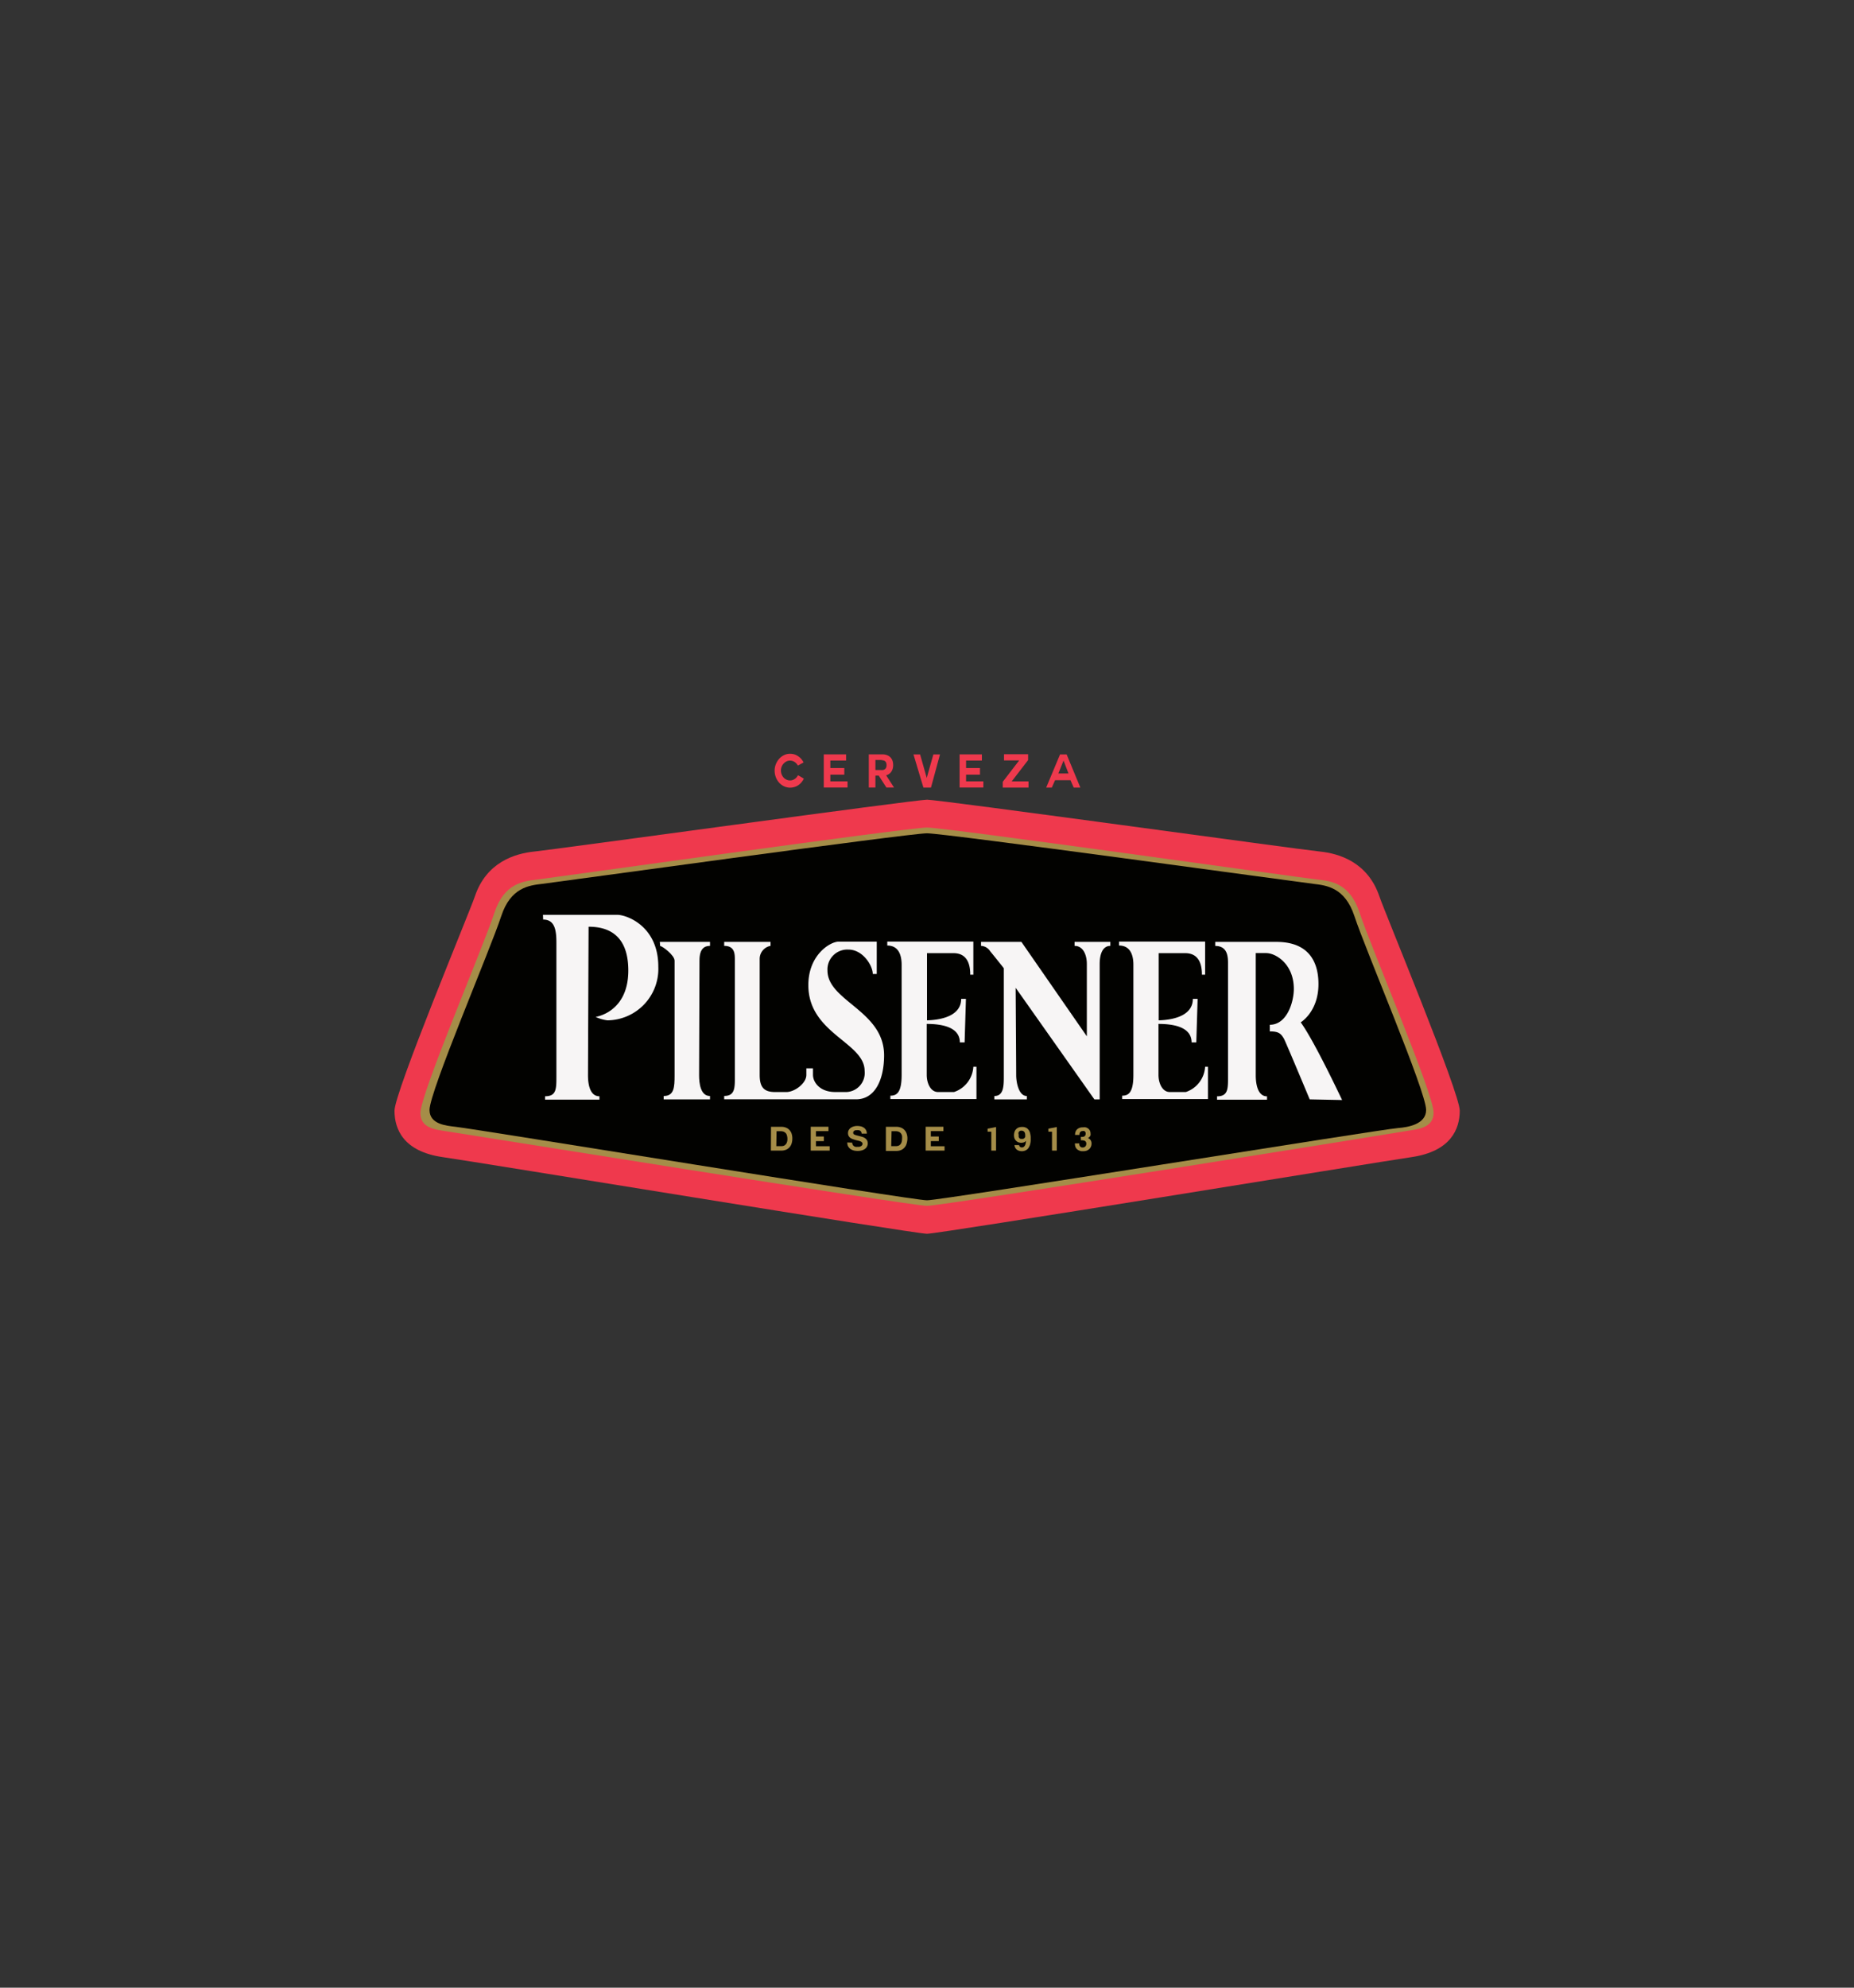<svg id="Layer_1" data-name="Layer 1" xmlns="http://www.w3.org/2000/svg" viewBox="0 0 280 300"><rect x="0" y="0" width="280" height="300" fill="#333333" stroke="none"/><defs><style>.cls-1{fill:#ef394d;}.cls-2{fill:#a58d48;}.cls-3{fill:#020200;}.cls-4{fill:#f7f5f5;}</style></defs><title>Pilsener Logo</title><path class="cls-1" d="M140,186.21c1.92,0,67.29-10.7,73.2-11.57s7.26-4.24,7.26-7-11.35-30-12.13-32.33c-1.76-5.19-6.08-6.49-9-6.79-3.52-.36-57.41-7.82-59.31-7.82s-55.79,7.46-59.31,7.82c-2.94.3-7.26,1.6-9,6.79-.78,2.32-12.13,29.54-12.13,32.33s1.35,6.15,7.26,7S138.08,186.21,140,186.21Z"/><path class="cls-2" d="M140,182c2.35,0,70.76-11,72.8-11.36,1.48-.23,3.71-.47,3.71-2.71,0-2.87-9.5-25.07-11.18-30.18-1.46-4.47-4.35-4.79-6.38-5S142.82,124.9,140,124.9s-56.91,7.62-58.95,7.86-4.92.56-6.38,5C73,142.9,63.49,165.1,63.49,168c0,2.24,2.23,2.48,3.71,2.71C69.24,171,137.65,182,140,182Z"/><path class="cls-3" d="M140,181.16c2.28,0,68.23-10.68,71.17-10.91,1.45-.11,4.21-.56,4.21-2.73,0-2.78-9.21-24.29-10.83-29.25-1.43-4.33-4.22-4.64-6.19-4.87s-55.63-7.63-58.36-7.63-56.14,7.4-58.11,7.63-4.77.54-6.19,4.87c-1.63,5-10.83,26.47-10.83,29.25,0,2.17,2.51,2.38,3.95,2.55C72.23,170.45,137.72,181.16,140,181.16Z"/><path class="cls-1" d="M121.4,117.52a2.68,2.68,0,0,1-.36.56,2.46,2.46,0,0,1-.48.43,2,2,0,0,1-.58.27,2.17,2.17,0,0,1-1.56-.1,2.31,2.31,0,0,1-.74-.54,2.71,2.71,0,0,1-.69-1.81,2.52,2.52,0,0,1,.19-1,2.57,2.57,0,0,1,.5-.81,2.2,2.2,0,0,1,.74-.55,2,2,0,0,1,.91-.2,2.3,2.3,0,0,1,.64.09,2.23,2.23,0,0,1,.56.27,2,2,0,0,1,.47.41,2.75,2.75,0,0,1,.36.53l-.24.14-.17.09-.19.11-.26.14A1.53,1.53,0,0,0,120,115a1.29,1.29,0,0,0-.69-.2,1.18,1.18,0,0,0-.53.12,1.54,1.54,0,0,0-.84,1.37,1.67,1.67,0,0,0,.11.59,1.61,1.61,0,0,0,.29.47,1.38,1.38,0,0,0,.44.32,1.18,1.18,0,0,0,.53.12,1.19,1.19,0,0,0,.71-.22,1.4,1.4,0,0,0,.49-.56l.27.14.18.11.18.1Z"/><path class="cls-1" d="M125.4,117.93H128v.93h-3.59v-5h3.37v.93H125.4v1.13h2.11v1H125.4Z"/><path class="cls-1" d="M133.82,117h0l1.2,1.86h-1.15l-1.16-1.8h-.5v1.8h-1v-5h2.07a1.81,1.81,0,0,1,.74.14,1.38,1.38,0,0,1,.51.36,1.63,1.63,0,0,1,.28.52,2.41,2.41,0,0,1,.08.6,2.2,2.2,0,0,1-.06.5,1.57,1.57,0,0,1-.2.46,1.37,1.37,0,0,1-.84.59ZM133,114.7h-.79v1.52H133a1.79,1.79,0,0,0,.34,0,.69.69,0,0,0,.29-.12.55.55,0,0,0,.19-.23,1,1,0,0,0,.07-.38,1.06,1.06,0,0,0-.07-.4.62.62,0,0,0-.19-.23.67.67,0,0,0-.29-.1A1.79,1.79,0,0,0,133,114.7Z"/><path class="cls-1" d="M140.6,118.87h-1.14l-1.5-5h1l1,3.54h0l1-3.54h1Z"/><path class="cls-1" d="M145.9,117.93h2.61v.93h-3.59v-5h3.37v.93H145.9v1.13H148v1H145.9Z"/><path class="cls-1" d="M151.44,118l2.48-3.23h-2.29v-.93h3.64v.88l-2.48,3.22h2.54v.93h-3.89Z"/><path class="cls-1" d="M158,118.87l2.09-5h1l2.07,5h-1l-.49-1.11h-2.33l-.49,1.11Zm2.62-4.08-.78,1.95h1.53l-.75-1.95Z"/><path class="cls-4" d="M82,138.07H93.19c1.48,0,6.23,1.72,6.23,7.82A7.77,7.77,0,0,1,91.75,154a5.82,5.82,0,0,1-1.8-.52s4.94-.65,4.94-7c0-3.56-1.34-6.61-6-6.61,0,0-.09,21.79-.09,22.45,0,1.27.27,3.14,1.73,3.14v.51H82.32v-.51c1.74,0,1.71-1.13,1.71-3.14v-20c0-1.85-.2-3.53-2-3.53Z"/><path class="cls-4" d="M99.65,142.16h7.58v.6c-.81,0-1.59.39-1.59,2.19s-.06,16.11-.06,17.33.21,3.14,1.65,3.14v.51h-7v-.51c1.59,0,1.65-1.33,1.65-3.14V145c0-.84-1.87-2.22-2.18-2.22"/><path class="cls-4" d="M109.37,142.16h7v.6a2,2,0,0,0-1.64,2v17.48c0,1.83.63,2.58,2.31,2.58h1.74c1.2,0,3-1.29,3-2.58v-1h1v1c0,1,.92,2.58,3.38,2.58h1.42a2.88,2.88,0,0,0,3-3.19c0-4.33-8.5-5.62-8.5-12.95,0-4.58,3.32-6.56,4.58-6.56h5.75V147h-.6c0-1.23-1.47-3.68-3.68-3.68a3,3,0,0,0-3.16,3.16c0,4.62,8.55,6.06,8.55,12.8,0,3.53-1.29,6.64-4.23,6.64H109.37v-.51c1.71,0,1.61-1.35,1.61-3.14V144.87c0-.87,0-2.11-1.61-2.11Z"/><path class="cls-4" d="M147,161a4.28,4.28,0,0,1-2.92,3.82h-2.41c-1.14,0-1.71-1.35-1.71-2.58v-7.7c2.38,0,5,.51,5,2.79h.72l.2-6.57h-.72c0,2.34-2.51,3.16-5.16,3.24V143.86h4c2.35,0,2.53,2.17,2.53,3.25H147v-5h-13v.6c1.62,0,2.17,1.3,2.17,2.91v16.61c0,2.64-.71,3.14-1.7,3.14v.51h13V161Z"/><path class="cls-4" d="M182,161a4.28,4.28,0,0,1-2.91,3.82h-2.42c-1.14,0-1.71-1.35-1.71-2.58v-7.7c2.39,0,5,.51,5,2.79h.71l.2-6.57h-.72c0,2.34-2.51,3.16-5.16,3.24V143.86h4c2.35,0,2.53,2.17,2.53,3.25H182v-5h-13v.6c1.62,0,2.17,1.3,2.17,2.91v16.61c0,2.64-.71,3.14-1.69,3.14v.51h12.95V161Z"/><path class="cls-4" d="M148.16,142.76v-.6h6.1l9.88,14.25V145.49c0-1.32-.53-2.73-1.85-2.73v-.6h5.4v.6c-1.11,0-1.61,1.14-1.61,2.74v20.43h-.8l-11.89-16.84s.08,12.13.08,13.19.37,3.14,1.61,3.14v.51h-4.91v-.51c1.46,0,1.43-1.61,1.43-3.14V146.13s-1.79-2.25-2.06-2.56A1.72,1.72,0,0,0,148.16,142.76Z"/><path class="cls-4" d="M183.53,142.16h9.24c4.69,0,6.35,2.78,6.35,6.36,0,4.2-2.68,5.78-2.68,5.78,2.07,2.83,6.25,11.73,6.25,11.73l-4.89-.1s-3.64-8.72-3.91-9.19c-.47-.79-.84-1.07-2.12-1.07v-1c2.63,0,3.63-3.5,3.63-5.41,0-3.75-2.71-5.41-4.19-5.41h-1.56v18.48c0,.72.1,3.14,1.7,3.14v.51H183.8a4.34,4.34,0,0,0,0-.51c1.75,0,1.66-1.26,1.66-3.14v-17c0-1-.11-2.56-1.93-2.56Z"/><path class="cls-2" d="M116.44,170.07H118a1.76,1.76,0,0,1,.66.11,1.39,1.39,0,0,1,.53.33,1.62,1.62,0,0,1,.35.55,2.28,2.28,0,0,1,.12.78,2.48,2.48,0,0,1-.1.73,1.57,1.57,0,0,1-.31.57,1.43,1.43,0,0,1-.52.38,1.83,1.83,0,0,1-.73.14h-1.58Zm.8,2.92H118a1.27,1.27,0,0,0,.34-.05.7.7,0,0,0,.29-.19.78.78,0,0,0,.21-.33,1.5,1.5,0,0,0,.08-.5,1.83,1.83,0,0,0-.06-.49.89.89,0,0,0-.17-.38,1,1,0,0,0-.33-.24,1.46,1.46,0,0,0-.5-.08h-.58Z"/><path class="cls-2" d="M123.23,173h2.07v.66h-2.86v-3.6h2.68v.66h-1.89v.81h1.19v.7h-1.19Z"/><path class="cls-2" d="M140.58,173h2.07v.66H139.8v-3.6h2.68v.66h-1.9v.81h1.2v.7h-1.2Z"/><path class="cls-2" d="M128.71,172.46a.57.57,0,0,0,.07.31.48.48,0,0,0,.17.2.62.62,0,0,0,.26.12,1.06,1.06,0,0,0,.31,0l.23,0A.56.56,0,0,0,130,173a.37.37,0,0,0,.18-.14.31.31,0,0,0,.08-.22.3.3,0,0,0-.1-.24.66.66,0,0,0-.25-.15,1.61,1.61,0,0,0-.35-.1l-.39-.1-.4-.13a1.28,1.28,0,0,1-.35-.18.86.86,0,0,1-.25-.29.82.82,0,0,1-.1-.42.9.9,0,0,1,.12-.48,1,1,0,0,1,.32-.34,1.35,1.35,0,0,1,.44-.2,1.71,1.71,0,0,1,.49-.07,2.53,2.53,0,0,1,.56.06,1.33,1.33,0,0,1,.47.21,1,1,0,0,1,.32.36,1.07,1.07,0,0,1,.12.53h-.78a.54.54,0,0,0-.07-.27.5.5,0,0,0-.15-.17.78.78,0,0,0-.23-.08,1.18,1.18,0,0,0-.27,0l-.2,0-.17.07a.58.58,0,0,0-.14.13.38.38,0,0,0,0,.36.39.39,0,0,0,.17.12,2.1,2.1,0,0,0,.33.11l.56.14.17.05.23.07a1.41,1.41,0,0,1,.24.13,1,1,0,0,1,.22.18.83.83,0,0,1,.17.27,1,1,0,0,1,.06.35,1,1,0,0,1-.1.46.91.91,0,0,1-.29.36,1.35,1.35,0,0,1-.48.24,2.19,2.19,0,0,1-.66.09,2.32,2.32,0,0,1-.59-.07,1.64,1.64,0,0,1-.5-.23,1.35,1.35,0,0,1-.35-.4,1.28,1.28,0,0,1-.12-.58Z"/><path class="cls-2" d="M133.79,170.07h1.58a1.76,1.76,0,0,1,.66.11,1.32,1.32,0,0,1,.53.33,1.48,1.48,0,0,1,.35.55,2.06,2.06,0,0,1,.13.78,2.48,2.48,0,0,1-.11.73,1.48,1.48,0,0,1-.83,1,1.79,1.79,0,0,1-.73.14h-1.58Zm.81,2.92h.72a1.26,1.26,0,0,0,.33-.05.8.8,0,0,0,.3-.19.88.88,0,0,0,.2-.33,1.5,1.5,0,0,0,.08-.5,2.38,2.38,0,0,0,0-.49,1,1,0,0,0-.18-.38.83.83,0,0,0-.33-.24,1.41,1.41,0,0,0-.5-.08h-.57Z"/><path class="cls-2" d="M150.43,170.1v3.56h-.72v-2.85h-.56v-.46Z"/><path class="cls-2" d="M153.91,172.83h0a.4.4,0,0,0,.15.27.46.46,0,0,0,.27.08.54.54,0,0,0,.22-.05.44.44,0,0,0,.19-.17.76.76,0,0,0,.14-.3,1.65,1.65,0,0,0,.06-.48h0a.62.62,0,0,1-.32.24,1.31,1.31,0,0,1-.38.06,1.19,1.19,0,0,1-.47-.09,1,1,0,0,1-.34-.24,1,1,0,0,1-.22-.35,1.25,1.25,0,0,1-.07-.43,1.62,1.62,0,0,1,.09-.57,1.06,1.06,0,0,1,.65-.64,1.63,1.63,0,0,1,.5-.07,1.19,1.19,0,0,1,.53.1.88.88,0,0,1,.36.26,1.38,1.38,0,0,1,.23.36,2.08,2.08,0,0,1,.11.41,3,3,0,0,1,.05.39v.31a2.71,2.71,0,0,1-.11.87,1.79,1.79,0,0,1-.3.57,1.12,1.12,0,0,1-.43.3,1.36,1.36,0,0,1-.48.09,1.44,1.44,0,0,1-.43-.06,1.06,1.06,0,0,1-.35-.18.89.89,0,0,1-.24-.3.94.94,0,0,1-.11-.38Zm-.06-1.56a1.06,1.06,0,0,0,0,.33.56.56,0,0,0,.12.2.4.4,0,0,0,.17.09.76.76,0,0,0,.21,0,.57.57,0,0,0,.18,0,.5.5,0,0,0,.17-.11.46.46,0,0,0,.13-.18.79.79,0,0,0,0-.28.78.78,0,0,0-.13-.48.49.49,0,0,0-.42-.18.44.44,0,0,0-.15,0,.38.38,0,0,0-.17.08.55.55,0,0,0-.14.19A.69.69,0,0,0,153.85,171.27Z"/><path class="cls-2" d="M159.6,170.1v3.56h-.72v-2.85h-.55v-.46Z"/><path class="cls-2" d="M163.23,171.59h.3a.66.66,0,0,0,.2-.06.36.36,0,0,0,.16-.14.54.54,0,0,0,.07-.27.69.69,0,0,0,0-.13.47.47,0,0,0-.06-.15.58.58,0,0,0-.14-.13.54.54,0,0,0-.24,0,.5.5,0,0,0-.29.07.55.55,0,0,0-.14.17.76.76,0,0,0-.06.2v.14h-.67a1.35,1.35,0,0,1,.07-.46,1,1,0,0,1,.22-.36,1.12,1.12,0,0,1,.38-.24,1.44,1.44,0,0,1,.53-.08,1.31,1.31,0,0,1,.39,0,1,1,0,0,1,.36.16.93.93,0,0,1,.28.31,1,1,0,0,1,.11.47,1,1,0,0,1,0,.25.59.59,0,0,1-.11.19.67.67,0,0,1-.14.15.6.6,0,0,1-.15.09h0l.14.06a.73.73,0,0,1,.18.14.89.89,0,0,1,.16.25.86.86,0,0,1,.07.38,1.14,1.14,0,0,1-.09.46,1.08,1.08,0,0,1-.26.37,1.28,1.28,0,0,1-.39.24,1.6,1.6,0,0,1-.51.08h-.21a1,1,0,0,1-.27-.05,1.31,1.31,0,0,1-.28-.12,1,1,0,0,1-.25-.2,1.06,1.06,0,0,1-.19-.33,1.65,1.65,0,0,1-.06-.48H163a1.49,1.49,0,0,0,0,.17.53.53,0,0,0,.23.38.5.5,0,0,0,.29.07.55.55,0,0,0,.38-.15.57.57,0,0,0,.16-.44.44.44,0,0,0-.08-.28.53.53,0,0,0-.2-.16l-.27-.06h-.27Z"/></svg>